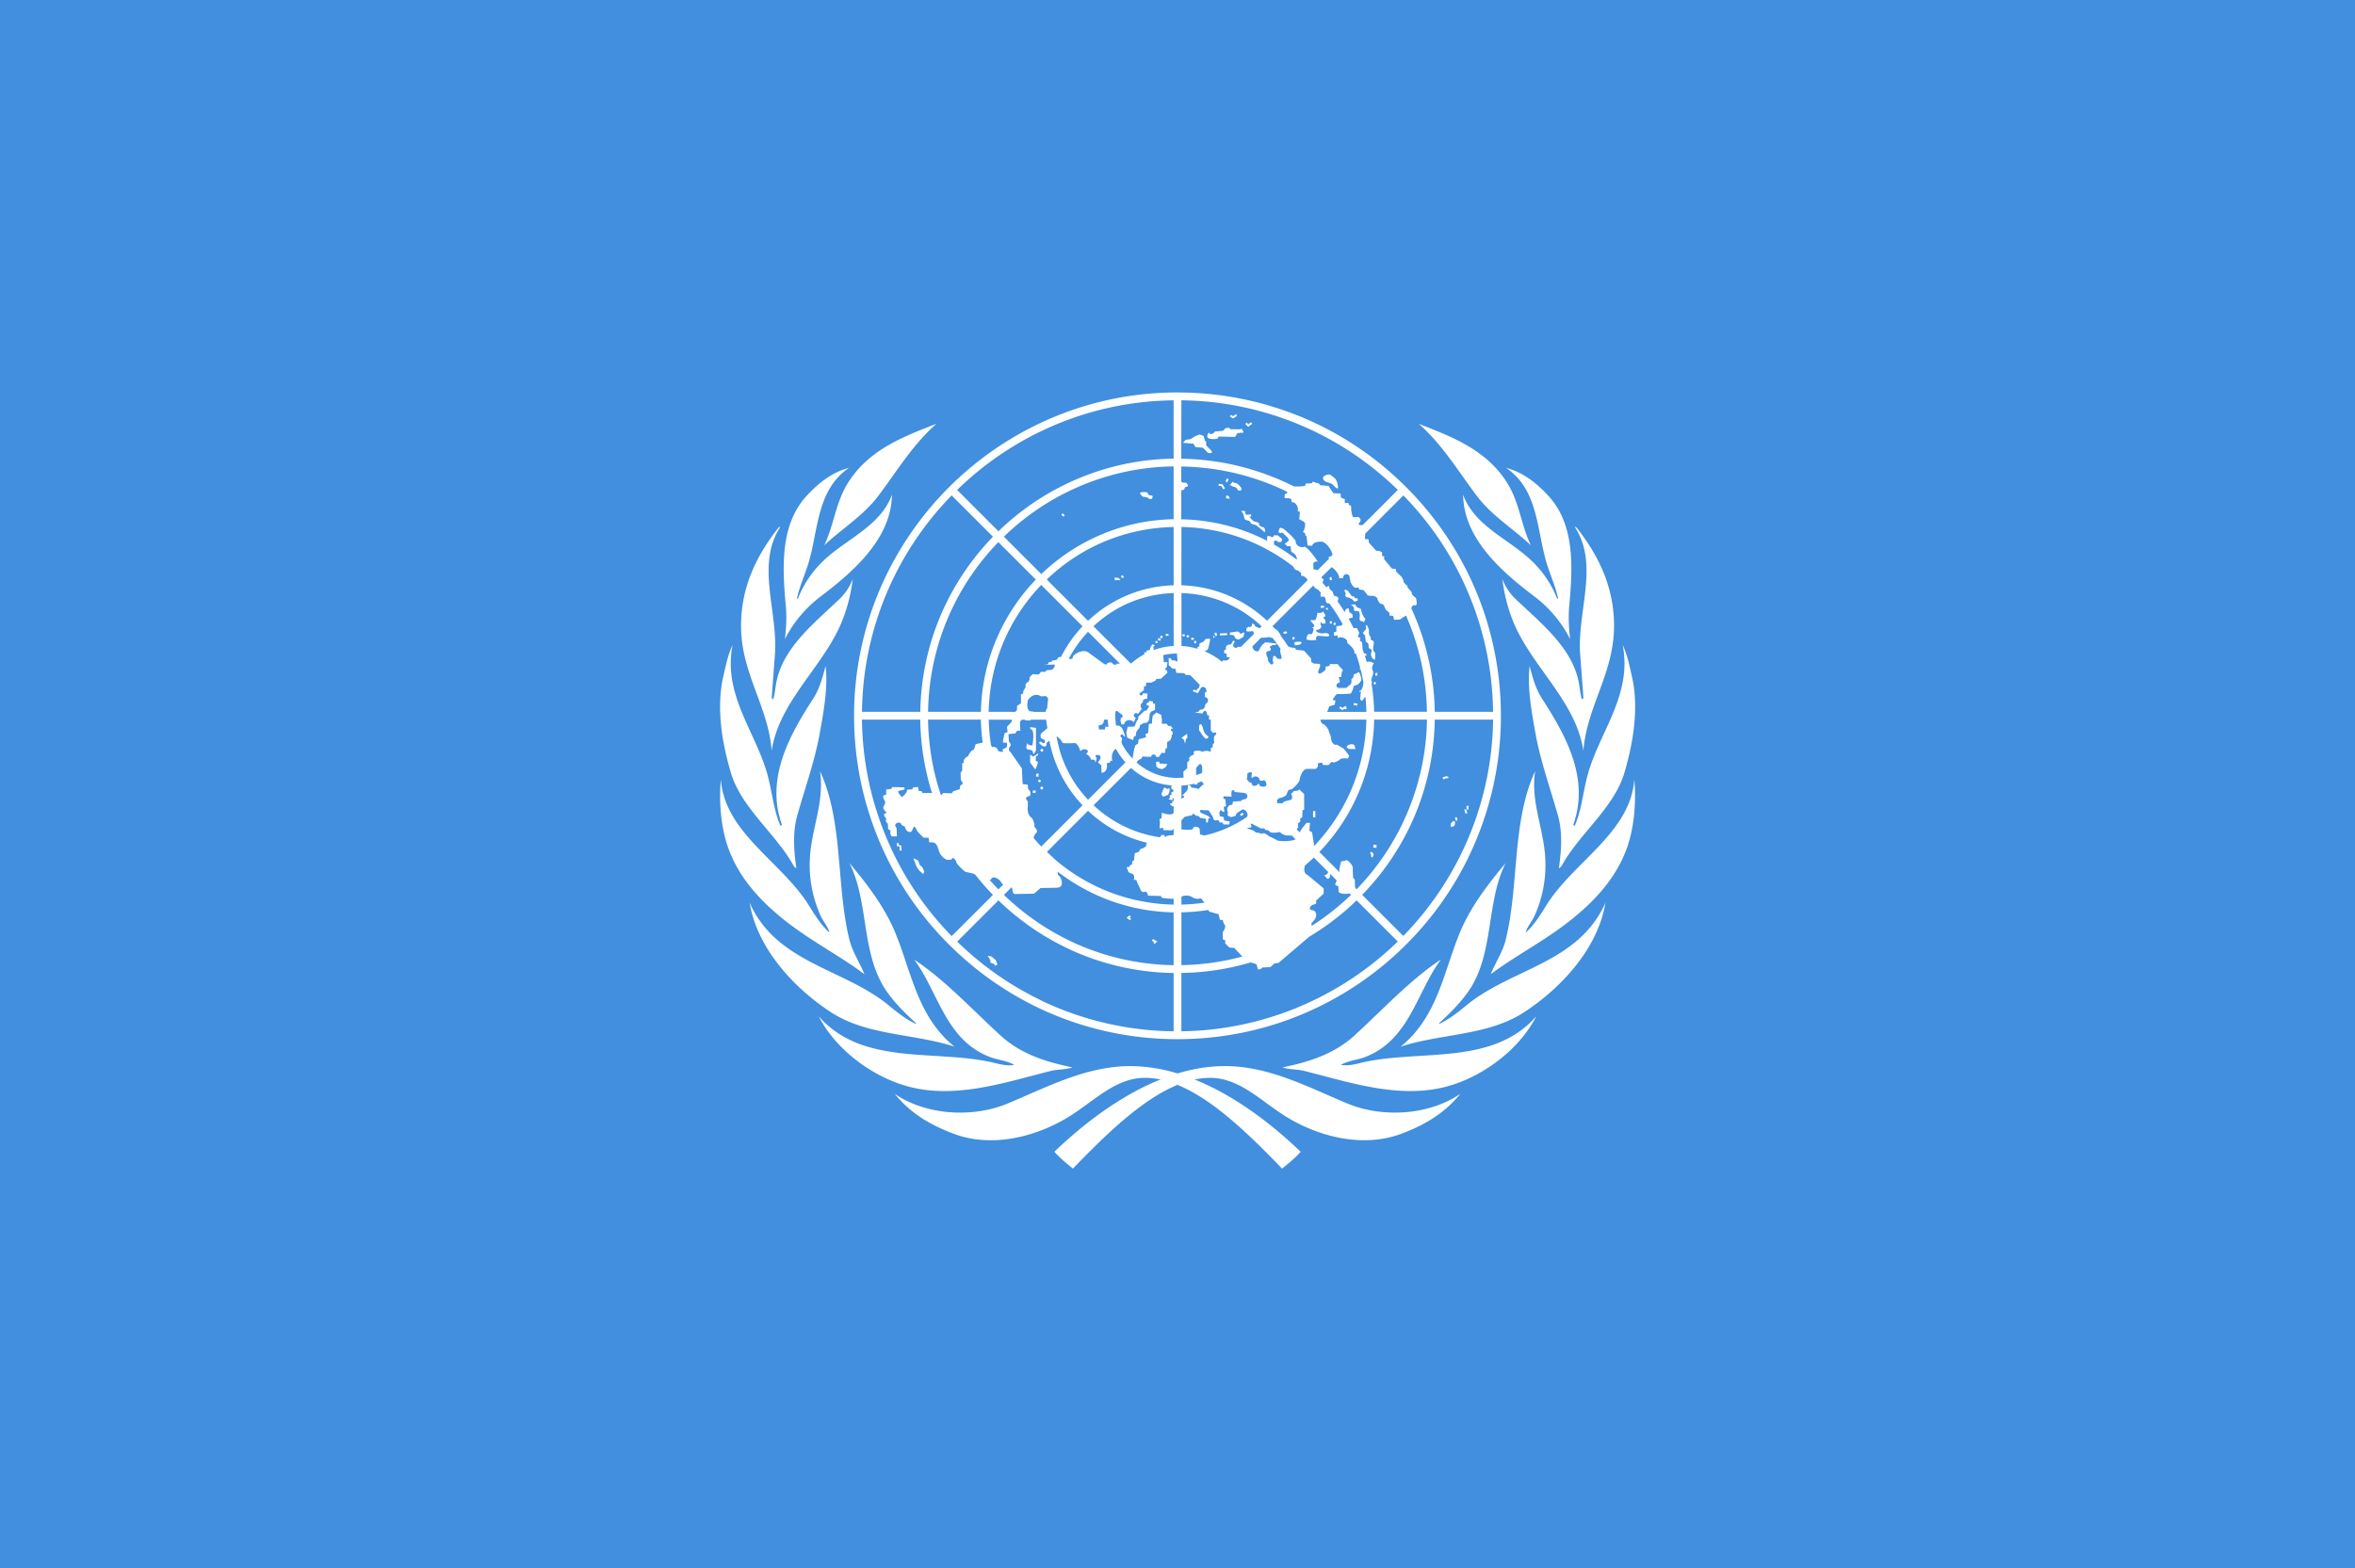 <svg xmlns="http://www.w3.org/2000/svg" width="512" height="341" viewBox="0 0 135.467 90.223"><rect x="0" y="0" width="135.467" height="90.223" fill="#333333" stroke="none"/><path d="M-188.988-253.735h124.732v80.886h-124.732z" fill="#418FDE" fill-rule="evenodd"/><path d="M-126.622-233.512c-2.753 0-5.356.64-7.664 1.767-3.335 1.63-6.05 4.288-7.704 7.544a17.032 16.567 0 0 0-1.762 7.35c0 1.614.237 3.19.69 4.697l.404-.1a16.774 16.317 0 0 1-.676-4.396h3.088c.02 1.26.218 2.49.584 3.663l.4-.098a12.55 12.55 0 0 1-.57-3.564h2.796c.008.402.04.797.097 1.188-.194.025-.377.086-.377.086l-.087.273c-.19.035-.31.34-.31.34-.156.052-.277.24-.225.29.053.053-.086.07-.086.07v.375l-.086.12.017.41c.104 0 .087.186.087.186-.173.017-.14.24-.14.24l-.36.12-.07.1-.45-.016-.12.12v-.002c-.04-.11-.076-.22-.11-.334l-.403.098c.012.04.025.078.04.118h-.514l-.034-.085-.172-.035-.018-.188-.26.017-.05.104-.277.017c.016.172-.277.427-.31.36-.037-.07-.227-.257-.14-.29.087-.035.31-.07.31-.07v-.12l-.638-.016-.07.103-.258.017v.273l-.122.034c-.087.053.017.24.017.24.12.12-.017.307-.017.307-.104.102.085.29.085.29.14.034-.085.137-.085.137.034.17.137.22.137.22-.103.172.07.257.07.257l.018.29.12.07v.187l.07.12h.275l-.016-.427c-.243-.273.206-.34.224-.24.018.103.208.155.208.155.034.255.327.408.414.153.087-.257.156-.103.208.016.052.12.38.41.38.41h.26l.033.24c.293-.018.38.017.5.408.122.392.45.495.45.495l.24-.017c0-.205.244.035.244.137 0 .102.466.494.466.494l.466.103.086.068c.287.353.592.694.918 1.02l-2.185 2.125a16.085 16.085 0 0 1-4.072-6.757l-.405.1a16.48 16.48 0 0 0 4.328 7.085 17.165 17.165 0 0 0 4.726 3.26l.205-.354a16.716 16.716 0 0 1-4.49-3.052l2.184-2.125a13.625 13.625 0 0 0 3.83 2.55l.204-.353a13.237 13.237 0 0 1-3.74-2.48l.406-.395a.4.4 0 0 1 .045.144c.035.255.155.204.155.204l.986-.016.346-.29.88-.018c.45-.017.174-.615.087-.615-.052-.038-.062-.118-.055-.207.703.526 1.465.96 2.27 1.292l.203-.35a9.972 9.7 0 0 1-2.58-1.54l-.466-.424 2.176-2.117a6.91 6.91 0 0 0 3.138 1.648c-.043.036-.067.07-.057.095.033.085-.14.17-.14.17l-.155.05-.104.155-.206.068-.035.36-.104.066v.154l-.122.034v.085l-.172.018.104.255.138.07c.242.033.138.323.138.323l.138.018.07.187.137.273c.052.205.208.154.278.136.068-.016.137.206.137.206l.69.017s-.033.068.087.102c.066.018.337.036.573.04v.3a10.202 10.202 0 0 1-3.664-.75l-.205.35c1.21.502 2.518.777 3.868.802v2.72a13.466 13.466 0 0 1-5.248-1.14l-.204.352a13.884 13.884 0 0 0 5.453 1.19v3.005a17.05 17.05 0 0 1-6.975-1.57l-.205.354a17.46 17.46 0 0 0 7.387 1.62c2.726 0 5.354-.62 7.72-1.783a17.17 17.17 0 0 0 4.393-3.095 16.688 16.688 0 0 0 3.307-4.514l-.002-.003a16.214 16.214 0 0 0 1.71-7.268c0-2.18-.43-4.29-1.243-6.25a16.606 16.606 0 0 0-3.774-5.533 17.12 17.12 0 0 0-5.712-3.68 17.518 17.518 0 0 0-6.4-1.2zm-.206.406v3.005a13.85 13.85 0 0 0-5.833 1.375 13.675 13.302 0 0 0-3.445 2.368l-2.19-2.13a16.743 16.286 0 0 1 4.197-2.907 17.008 17.008 0 0 1 7.27-1.712zm.412 0c2.104.025 4.145.428 6.042 1.172v-.002a16.71 16.71 0 0 1 5.423 3.447l-1.85 1.802c-.065.015-.132.022-.18.002-.122-.05.05-.17.05-.17v-.137l-.103-.102s-.293.034-.31-.016a5.66 5.66 0 0 1-.07-.274l-.017-.29-.12-.052-.02-.102-.19.017v-.206l-.103-.034-.103-.05-.017-.207-.38-.016-.12-.17-.14-.206-.43-.032-.105-.102-.172-.035-.122-.05-.052.086-.328.017-.017.102c-.102.05-.38.047-.6.046a13.73 13.73 0 0 0-1.053-.466l-.15.373c.287.115.572.238.85.37-.02.06-.044.104-.083.104-.087 0-.052.223-.052.223s.225 0 .294.017c.07.016.07.187.07.187.258-.017.362.325.328.41-.035.085.103.085.103.085s0 .273-.035.34c-.034.07.225.12.295.223.068.102-.036.444-.088.46-.052.018.138.07.12.154-.017.085.053 0 .07.136l.052.426.242.017c.034-.222.48-.232.553-.205.293.102.518.546.518.648 0 .102-.19.12-.19.12l.007.11-.606.59c-.062-.04-.124-.057-.16-.036-.087.05-.053-.36-.053-.36s.156-.1.225-.05c.07.05-.587-.852-.726-.766-.138.085-.45-.085-.43-.24.016-.152-.624-.664-.624-.664s-.207-.136-.24-.034c-.036.102-.105.17 0 .222.102.05.084-.085.206.034.12.12.346.273.26.375-.087.102-.19.137-.19.137l.12.136h.19l.035.29s.206.102.258.222c.034.078.043.133.033.182a10.31 10.03 0 0 0-1.206-.777.208.208 0 0 0 0-.088c-.036-.12.137-.17.224-.034l.172-.015.034-.154-.24-.187h-.19s-.02.136-.14.086c-.12-.053-.05-.035-.155-.053-.095-.015-.076.173-.058.26a10.372 10.09 0 0 0-.817-.367 10.642 10.642 0 0 0-3.74-.748v-1.498c.112.002.16-.04.173-.085.017-.07.035-.087.14-.105.102-.016-.02-.22-.123-.204a.215.215 0 0 1-.19-.055v-.775a13.53 13.53 0 0 1 4.76.936l.152-.373c-1.543-.608-3.2-.94-4.913-.964zm2.895.715l-.165.1-.11-.068-.055.087.138.084.027.017.028-.016.19-.12zm.79.41l-.14.108-.087-.087-.073.074.12.12.034.032.035-.028.173-.138zm-16.664.084c-1.72.652-3.563 1.317-4.678 3.033-.653 1.003-.747 2.192-1.262 3.23.952-.872 2.06-1.514 2.866-2.55.97-1.248 1.812-2.635 3.074-3.713zm25.548 0c1.262 1.078 2.105 2.465 3.074 3.712.807 1.037 1.914 1.68 2.866 2.55-.514-1.037-.61-2.226-1.262-3.23-1.115-1.715-2.96-2.38-4.678-3.032zm-10.078.21c-.087-.008-.2.028-.21.07-.017.07-.12.086-.12.086l-.397.034c-.037.103-.243.17-.26.103-.04-.15-.26.187-.035.255.224.07.45 0 .45 0l.05-.102.864.017c.07-.068.103-.17.103-.17s.207-.07.293-.035c.087.035.018-.238-.068-.204-.086.033-.26.017-.26.017h-.31c-.007-.045-.05-.066-.102-.07zm-1.54.344l-.226.085-.24.154-.26.034-.14.155.554.05.104.17.398.036.26.256c.223.068.275-.034.137-.153l-.225-.222v-.187l-.07-.07-.07-.237zm-1.364 1.642v2.72a10.333 10.05 0 0 0-4.346 1.02c-.984.467-1.88 1.08-2.662 1.81l-1.98-1.928c1-.944 2.127-1.713 3.342-2.297a13.43 13.43 0 0 1 5.646-1.325zm-17.2.08c-.878.217-1.614.77-2.27 1.477-1.374 1.48-1.255 3.667-1.072 5.618.057.6.026 1.115-.044 1.732.416-.83 1.097-1.62 1.897-2.208 1.787-1.314 3.743-3.01 3.77-5.243-.59 1.606-2.39 2.27-3.587 3.37a5.45 5.45 0 0 0-1.4 2.004l-.045-.032c.15-.642.43-1.226.62-1.847.522-1.7.43-3.733 2.13-4.87zm34.818 0c1.7 1.137 1.61 3.17 2.13 4.87.19.622.47 1.206.62 1.848l-.045.033a5.45 5.45 0 0 0-1.4-2.004c-1.197-1.098-2.997-1.763-3.588-3.37.027 2.233 1.982 3.93 3.77 5.243.8.587 1.48 1.378 1.897 2.207-.07-.617-.1-1.13-.045-1.732.183-1.95.302-4.137-1.07-5.618-.658-.708-1.394-1.26-2.27-1.478zm-9.38.338c-.142-.002-.346.09-.326.192.018.086.087.17.225.205l.26.085s.322.37.31.187c-.035-.512-.277-.53-.363-.63-.022-.026-.062-.038-.108-.04zm-5.42.205l-.07.154.096.04.07-.153zm.323.168c-.013-.01-.106.127-.175.16.084.04.195.103.195.103.137 0 .225.103.225.153 0 .052.19.035.19.035l.016-.12-.138-.17-.12-.084s-.19-.018-.19-.07c0-.002 0-.004-.003-.005zm-.752.11l-.01.1.148.016.108.166.086-.055-.12-.187-.014-.02-.025-.003zm-3.994.427c-.094.003-.18.02-.174.05.017.085.154.187.154.187s.26.018.277.07c.018.05.19.067.208.016.02-.05.087-.153-.068-.153-.156 0-.12-.085-.173-.137-.027-.025-.13-.036-.224-.033zm13.775.17a16.175 16.175 0 0 1 3.54 5.263 15.81 15.81 0 0 1 1.21 5.888h-3.088a12.903 12.903 0 0 0-1.24-5.335c.03-.09.082-.187.194-.153.173.05.052-.375.052-.375s-.24-.17-.224-.256c.017-.087-.243-.257-.225-.326.016-.07-.225-.204-.21-.273.02-.067-.12-.255-.12-.255l-.258-.238-.036-.154-.206-.017-.415-.495.017-.135-.12-.017v-.187l-.122-.068-.19-.017-.38-.41-.035-.187h-.19l.028-.29zm-9.387 0v.153l.19.017-.05-.137zm-14.538 0l2.188 2.13a13.695 13.322 0 0 0-2.51 3.493 12.876 12.876 0 0 0-1.338 5.53h-3.09c.03-2.454.62-4.82 1.705-6.963a16.75 16.294 0 0 1 3.045-4.19zm15.382.796c-.02.002-.033.01-.033.022 0 .05.07.05.104.153.035.102.017.273.173.308.157.034.19.067.21.136.015.068.206.085.206.085l.138.07.415.34v-.137s-.02-.137-.105-.137c-.087 0-.24-.102-.207-.17.034-.068-.294-.136-.294-.136s-.293-.273-.19-.24c.103.035.05-.12.05-.12s-.205.036-.257.018c-.052-.017-.036-.17-.036-.17s-.115-.03-.173-.022zm-9.5.124l-.072.072.103.102.074-.072zm-14.957.703c-.044-.008-.07.026-.103.043-1.186 1.47-1.977 3.083-1.977 5.057 0 2.44 1.443 4.144 1.622 6.436.372-2.39 2.436-4.09 3.504-6.194.417-.82.676-1.746.79-2.65a2.877 2.877 0 0 1-.722 1.045c-1.39 1.28-3.025 2.543-3.34 4.356-.044.26-.067.526-.145.777-.062.025-.062-.042-.088-.06l.173-2.248c.168-2.19-1.02-4.63.285-6.562zm42.08 0c1.306 1.933.117 4.37.285 6.562l.172 2.25c-.025.016-.025.083-.087.058-.077-.25-.1-.518-.144-.777-.315-1.813-1.952-3.075-3.34-4.356a2.96 2.88 0 0 1-.723-1.044c.115.903.374 1.828.79 2.65 1.07 2.103 3.133 3.802 3.504 6.193.18-2.292 1.623-3.995 1.623-6.436 0-1.974-.79-3.586-1.977-5.057-.034-.017-.06-.05-.104-.043zm-21.248.002v3.005a6.87 6.683 0 0 0-2.723.63 6.938 6.748 0 0 0-1.812 1.2l-2.186-2.127a9.978 9.705 0 0 1 2.562-1.74 10.178 10.178 0 0 1 4.158-.968zm.413 0c1.25.026 2.462.273 3.588.722.31.124.61.262.906.416a.15.15 0 0 0 .053.028c.488.257.955.554 1.396.89v.003c.017.12.155.17.155.17l.078.01c.055.046.11.09.164.137v.145c.12-.03.307.11.34.224l-2.147 2.09a6.916 6.916 0 0 0-2.076-1.314 6.888 6.7 0 0 0-2.46-.514zm-9.695.784l1.982 1.927a10.426 10.14 0 0 0-1.95 2.775v-.002a10.344 10.062 0 0 0-.957 4.044h-2.798c.03-1.88.473-3.692 1.285-5.342a12.86 12.86 0 0 1 2.438-3.402zm17.65 1.288c.24.138.42.456.39.516-.034.067.207.05.207.05.036-.306.33-.204.346-.102.018.103.07.325.07.325l.085.152.122.12.19-.016.052.1.225.035s.19.204.206.256c.018.05.277.035.347.05.068.02.172.07.19.155.016.086.12.223.12.223s.207.05.225.12c.018.067.104.22.104.22l.17.137.018.153.19.018.052.204.31-.017.175-.12c.053-.027.1-.057.145-.088a12.494 12.494 0 0 1 1.108 4.962h-2.796a9.99 9.99 0 0 0-.134-1.426c.018-.068.027-.128 0-.154-.05-.05.053-.29.053-.29s.07-.136 0-.273c-.07-.136.018-.29.07-.36l-.14-.066-.137-.017-.105.017a11.714 11.714 0 0 0-.102-.324l.087.016v-.103l-.126-.034c-.024-.07-.05-.142-.077-.212l-.022-.35-.12-.085.034-.137-.138-.05.07-.223-.122-.238h-.175c-.083-.162-.17-.322-.262-.48a.55.55 0 0 1 .21-.06l-.016-.176-.156-.1-.052-.207s-.19.035-.172.137c.004.023-.01.04-.03.054a10.236 9.957 0 0 0-.382-.554l.014-.03c.07-.118.034-.186-.086-.22-.122-.035-.122-.035-.156-.17-.035-.138-.173-.172-.173-.172l-.052-.204-.13.078a8.924 8.924 0 0 0-.208-.228l.063-.192a.158.158 0 0 1-.123-.09zm-11.1.408l-.067.078.104.085.065-.078zm-.397.073l.018.19h.26c.104 0-.086-.12-.086-.12s-.207.015-.19-.07zm11.49.03l-.1.012.015.153.104-.01zm-15.373.408l2.186 2.127a6.93 6.74 0 0 0-1.138 1.58c-.077-.002-.15.013-.17.07-.053.135-.277.102-.277.102l-.034.067-.173.034-.034.102-.21.034.52-.017c.138-.017-.052.29-.14.273l-.24.017-.087.085h-.225l-.103.137-.328-.017s-.19.153-.173.205c.017.05-.035.204-.087.204-.052 0-.155.154-.12.205.034.05-.104.222-.104.222l-.035.17-.104.035v.46l-.207.135v.206l-.095.1h-1.405a9.468 9.468 0 0 1 .904-3.854 9.735 9.735 0 0 1 1.88-2.683zm14.4.034c.074.065.067.093.162.16a.203.203 0 0 0 .096.04c.057.06.113.12.167.183l-.04.05c0 .196.096.14.19.124l.083.102c.01.113.01.275.195.252h.005c.222.29.426.592.612.904l.005.017h.006c.03.048.06.1.088.15-.037.034-.058.07-.058.07l-.277.034v.273l-.138.05.017.172.19-.018s0 .205.052.12c.052-.086.484.016.45.22-.015.085.43.308.38.58a.237.237 0 0 1 .087.03c.084.235.158.47.222.712l-.032.06s.027.02.063.054c.054.21.1.423.14.636-.014.187-.057.365-.152.42-.206.12.018.05.018.05l-.034.376c.052.17.137.085.19 0a.425.425 0 0 1 .086-.1c.027.258.043.517.05.778h-2.09l.035-.046.087-.24.294-.084.034-.22-.155-.02s.173-.306.26-.306c.085 0 .656 0 .707-.035.052-.033.156-.306.156-.358 0-.052.138-.07.19-.085.052-.018.173-.154.207-.223.035-.07-.085-.495-.155-.427-.068.07-.224.103-.224.103l-.052.188-.087.067s.018.052 0 .17c-.017.12-.172.19-.172.19l-.07.084s-.416.022-.465 0c-.156-.07-.052-.273.05-.256.104.02-.016-.29-.016-.29l.138-.016s.017-.307.07-.307c.05 0-.018-.102-.088-.153-.07-.052-.156-.222-.224-.205-.07.016-.346 0-.346 0l-.052.102-.19.033s.016.133-.017.17c-.104.12-.5.376-.33-.05l.053-.103v-.153l-.31-.017s-.156-.052-.156-.12c0-.07-.017-.153-.017-.153l-.364-.393-.43-.05-.034-.086-.26-.033a.625.608 0 0 0-.112-.044 6.782 6.597 0 0 0-.395-.55c-.005-.012-.01-.028-.012-.038-.015-.06-.206-.32-.31-.332l-.116-.127zm1.7.21c-.023 0-.035.018-.035.052 0 .068.086.102.052.187-.035.085.034.154.104.154.07 0 .12.035.19.07a.49.49 0 0 1 .173.153l.173-.052s.018-.17-.052-.118c-.07.05-.12-.12-.19-.102-.07.017-.103-.068-.173-.154-.068-.085-.05-.102-.137-.154-.043-.025-.078-.038-.102-.036zm-9.088.172v2.725c-.367.02-.72.092-1.05.208h-.005l-.018-.188.087-.05-.14-.052-.102.136-.035.153-.173.033v.086h-.12v.1a3.69 3.59 0 0 0-.707.485l-1.982-1.93a6.51 6.51 0 0 1 1.71-1.127 6.472 6.296 0 0 1 2.534-.58zm.413 0c.804.024 1.584.19 2.308.486.708.288 1.362.7 1.936 1.224l-.113.11c-.057-.056-.245-.09-.245-.15 0-.068-.172-.154-.155-.05.017.102-.12.152-.155.12-.035-.036-.14.1-.14.1 0 .05-.033.12.07.137.105.018.294-.067.312.035.006.034.01.064.02.092l-.686.665c-.09.004-.18-.008-.18-.008-.052.154-.295-.016-.226-.12.07-.1.07-.17.07-.17l-.087-.016-.104.187c-.24 0-.31.136-.257.22.05.087-.07-.015-.104.104-.036.12.016.12.12.17.103.052-.053.052.017.137.044.054.143.04.18.052l-.132.13c-.12.034-.256.006-.256.006a.098.098 0 0 1-.052.076 3.668 3.568 0 0 0-.91-.537c.053-.038.14-.037.184-.152.07-.188.104-.495.104-.495s-.277-.017-.295.068c-.015.086-.188.138-.188.138s-.138.05-.086.12c.052.068-.104.1-.104.1s.01.047.005.09a3.743 3.743 0 0 0-.852-.142zm9.193.578l-.207.017c.053.068.157.12.157.188s-.036.12.068.137c.104.016.173-.017.208.068a.56.56 0 0 1 .017.29c-.017.067.017.17.104.17.086 0 .104.017.104.068 0 .052.103-.188.103-.188a.706.706 0 0 1-.154-.22s-.087-.24-.087-.274c0-.035-.122-.07-.173-.085-.052-.018-.14-.172-.14-.172zm-1.647.068l-.172.017.01.1.172-.015zm.11.12v.085h.104v-.084zm-.14.17s-.102.138-.31.07c0 0-.034.323-.137.39h-.242s.053.087.104.138c.052.05.173.153.052.222-.12.068.017.05.017.05s-.017.36-.172.308c-.155-.05-.207.188-.207.256s.614.094.52 0c-.053-.052.067-.17.067-.17s.416.033.502.033c.087 0 .155-.017.103-.102-.052-.085-.207-.066-.207-.066s-.208.05-.398-.052c-.19-.102.036-.137.07-.137.034 0 .19-.12.12-.205-.068-.085 0-.238 0-.17 0 .068.19.102.226.05.034-.05 0-.204-.087-.255-.088-.052.155-.085.086-.17a.69.69 0 0 1-.105-.188zm.347.513v.118h.104v-.12zm.233.058l-.052.104.092.045.052-.102zm1.678.14c-.04.01.035.198-.01.227-.052.035-.087.102-.14.154-.05.05.105.118.105.17 0 .05.035.306.035.306s.12.052.137.12c.018.068 0 .205.052.222.052.017.156.085.122.153-.036.07-.036.206-.036.206l.07.154.138.084s.052-.41-.036-.425c-.086-.018-.05-.258-.05-.258s.086-.324-.053-.324c-.138 0-.034-.17-.12-.22-.087-.053-.036-.29-.07-.36-.034-.068-.034-.153-.12-.204-.012-.007-.02-.008-.025-.007zm-4.195.327l-.173.018.01.102.174-.017zm-2.62.006a.493.493 0 0 0-.107.015l-.276.034-.018.118.19.017s.086.07.086.12c0 .05.122.102.19.102.07 0 .26-.137.26-.137s.087-.238.017-.22c-.07.016-.207.118-.224.016-.008-.05-.064-.065-.118-.065zm-7.907.012l1.692 1.646-.163-.006c-.07.153-.242-.018-.242-.018-.034-.102-.277 0-.277 0 0 .188-.328-.085-.328-.085l-.605-.427c-.345-.307-.864.086-.88.17.008.13-.11.133-.218.11a6.502 6.324 0 0 1 1.02-1.39zm6.8.043l-.103.022.034.154.102-.02zm.566.028l-.38.017.005.102.38-.018zm-3.246.034v.102h.14v-.103zm.89.017l-.014.1.12.018.015-.102zm.223.05l-.016.103.122.017.014-.1zm-1.4.036l-.015.1.122.017.014-.1zm2.844.003l-.052.017.034.096.05-.016zm4.185.042l-.053.12.096.04.052-.12zm-1.284.023a1.767 1.72 0 0 0 .19.04 6.195 6.026 0 0 1 .238.3l-.22-.033-.14-.017-.26-.017c-.258.17-.31.376-.31.376-.118.22-.377-.014-.37-.17l.46-.45a.765.765 0 0 0 .083.006c.104 0 .33-.034.33-.034zm-4.112.034v.102h.138v-.102zm-1.75.02l-.025.1.137.034.026-.1zm-.05.14l-.1.017.017.1.103-.015zm2.054 0l-.103.005.005.12.104-.005zm5.442.044a1.1 1.1 0 0 0-.184.017c-.087.018-.07.085 0 .17l.208-.033s.154-.07.12-.12c-.018-.026-.078-.034-.144-.034zm-1.154.104c.065.088.13.177.19.268a.252.252 0 0 0-.016.157c.052.256.14.36-.034.36-.173 0-.208-.138-.208-.138s-.137-.05-.137.017c0 .068-.05.205 0 .273.052.068-.07.17-.12.12-.053-.052-.19-.205-.156-.256.035-.05-.242-.375.035-.426.275-.05-.02-.205.085-.238l.138-.07h.14zm-28.84.065c-.276.567-.388 1.206-.534 1.823-.308 1.597 0 3.29.446 4.758.558 1.835 2.406 3.15 3.342 4.83l.128.1c-.136-.913-.206-1.896.06-2.767.404-1.395.91-2.75 1.178-4.196.207-1.122.445-2.382.31-3.47-.156.586-.315 1.166-.646 1.664-1.257 1.894-2.548 4.115-1.668 6.52-.02.025-.05.058-.082.04-.354-.794-.433-1.698-.662-2.55-.61-2.257-2.394-4.142-1.87-6.753zm47.147 0c.523 2.61-1.26 4.496-1.872 6.754-.228.85-.306 1.754-.66 2.55-.033.016-.062-.017-.083-.043.882-2.404-.41-4.625-1.667-6.52-.33-.497-.49-1.077-.645-1.663-.136 1.088.102 2.348.31 3.47.265 1.446.774 2.8 1.178 4.195.265.87.195 1.853.06 2.766l.127-.1c.936-1.68 2.784-2.995 3.342-4.83.446-1.467.754-3.16.446-4.758-.147-.617-.258-1.256-.535-1.823zm-23.608.44l.033.41-.19-.063h-.12l-.053-.102-.104-.018v.375l.105.085.086.085.174.018.035.205.43.017.053.085.26.017.5.494-.035.153-.086.05c.034.12-.225.052-.225.052v.1l.12.02.123.067.172-.29c.19-.12.277.05.293.154.018.103-.086.086-.086.086v.238l.103.035c.173.203-.07.323-.07.323l-.052.17c-.05.154-.24.12-.24.12l-.068.103-.208.05.41.052c.04-.137.143-.17.194-.102.052.067.052.187.052.187l.104.017-.017.187.104.034v.547l.12.137c.208-.085.208.05.105.12-.104.068-.035.374-.035.374l-.086.086v.137l-.104.068v.188c-.173-.085-.38-.05-.433 0-.154-.103-.483-.068-.483.018.104.136-.12.17-.12.17l-.122.136c.087.17-.085.188-.085.188v.325l-.208.187.01.3a3.32 3.32 0 0 1-2.496-.782.087.087 0 0 0 .032-.03c.086-.136.224-.154.224-.154l.052-.12.467.018c.033-.188.258-.12.258-.034s.172.017.172.017l.12-.187h.19l.02-.205.085-.05v-.308c.276-.085.242-.342.242-.342l.07-.085-.036-.12c-.137-.05-.068-.17.02-.136.085.035-.122-.153-.122-.153-.103.085-.19-.103-.19-.103h-.26v-.24l-.034-.22-.26-.12-.19.17-.034.24v.152l-.173.034-.034.46-.138.05.017.172-.19.05-.19.052-.034.222-.14.086-.068.204-.084.483a3.282 3.193 0 0 1-.592-.83 1.19 1.19 0 0 0 .037-.233c-.154-.07-.068-.308.104-.102.173.204-.103-.41-.103-.41l-.138-.12-.178-.015a3.402 3.31 0 0 1-.04-.502c0-.07.002-.14.007-.21.05-.048.11-.023.11-.023l.102.086.156.12.018.102-.104.05-.018.138.052.187h.138c.052-.273.415-.273.52-.102l.103-.24c-.242-.118-.004-.306.065-.22.068.085.228-.223.228-.223s.122.154 0-.05c-.12-.205.086-.308.086-.308-.034-.205.225-.17.225-.17l.02-.273-.244-.018c-.05.24-.258.035-.154-.017.104-.05.206-.154.206-.154v-.17l.104-.035.017-.17h.26l.223-.102.052-.085.243-.017.345-.307-.035-.138c-.206 0 0-.153 0-.153l.035-.256h-.19l-.034-.362c.234-.055.477-.083.725-.086zm10.523.99l-.018.137.103.013.018-.136zm-.064.46l-.052.103.092.045.052-.102zm-17.932.678c.163-.01.284.077.284.077l.242-.016c.06.038.1.084.125.13-.02.16-.036.32-.046.48-.025.044-.045.07-.045.07-.02.032-.03.08-.037.136h-.657l.003-.015-.19-.017c-.207-.12-.103-.563-.103-.563.144-.21.297-.275.425-.282zm6.003.316l-.034.085h-.086l-.017.136h.104l.018.103-.07.068-.034.087-.138.034-.312.29-.016.137-.087.12-.103.256-.362.016-.07.307.052.255.31.12.036-.17.103-.052.018-.17.068-.12.105-.12.034-.136.174-.102.207-.034.088-.102.035-.205.012-.152.074-.103.206-.085v-.324h-.103l-.018-.12zm10.842.103l-.017.1.19.034.02-.1zm-.432.147l-.05.03-.13.07-.112-.07-.054.087.137.085.026.016.026-.014.103-.058.013.03.096-.036-.034-.086zm-1.33.71h2.423a9.928 9.657 0 0 1-.854 3.733 10.032 9.758 0 0 1-1.915 2.782c-.034-.343-.114-.72-.114-.72l-.138-.068.034-.41h-.19l-.31.393-.035.108-.177-.173.09-.09-.017-.204.12-.1v-.17l.105-.035.017-.376.086-.018v-.82l-.258-.237c-.017.085-.294.085-.294.085s-.068.12-.12.12c-.052 0 .07.153.034.255-.034.102-.173.102-.173.102l-.26.07-.07.083h-.275l-.023-.148.082-.1.217-.06.174-.084.086-.17c.018-.17.225-.153.225-.153s.397-.325.414-.478c.017-.153.155-.58.397-.58h.45c.172-.07.12-.29.12-.29l.224-.035.037.12s.31.034.345-.016c.035-.052.104-.17.19-.12.086.05.363-.12.363-.12.017-.12.45-.068.45-.068l.05-.153s-.292-.393-.344-.393c-.05 0-.328-.238-.362-.153-.277-.07-.26-.445-.26-.445l-.103-.24c0-.135-.26-.426-.312-.39-.108-.08-.135-.163-.13-.236zm2.836 0h2.798a12.475 12.475 0 0 1-1.24 5.234 13.247 12.886 0 0 1-2.487 3.505l-.075-.076-.024-.43-.086-.085-.017-.428c.07-.223-.328-.546-.363-.477-.034.067-.26.016-.26.085 0 .067-.137.41-.068.528.004.006.005.013.008.02l-1.086-1.06a10.112 10.112 0 0 0 2.004-2.89 10.374 10.09 0 0 0 .9-3.93zm3.21 0h3.09a15.795 15.795 0 0 1-1.665 6.87 16.792 16.334 0 0 1-3.09 4.276l-2.178-2.12a13.254 13.254 0 0 0 2.562-3.595h-.002a12.887 12.887 0 0 0 1.283-5.43zm-23.623 0h1.212l.01.097-.258.273.034.273-.155.05-.034.12-.068.36.172.016c.086-.035.07.22 0 .255-.07.033-.26.102-.156.17.104.07-.276.05-.276-.05 0-.103-.207-.19-.26-.154-.03.02-.07-.034-.1-.083a9.496 9.496 0 0 1-.12-1.326zm1.785 0h.087c.043.01.077.03.077.03l.242.016.023-.045h.822l.07.438-.226.187c-.19.103-.19.342.017.393.138.017.086.34-.12.12-.312 0 .172.272.033.204.312.154.242-.137.242-.137l.156-.122a6.956 6.766 0 0 0 .275.982 6.656 6.656 0 0 0 1.48 2.348l-2.183 2.125a9.905 9.635 0 0 1-.41-.442c.027-.106.095-.216.095-.216.225-.137-.052-.358-.052-.358.035-.205-.12-.444-.12-.444-.31-.205-.226-.598-.226-.598v-.273c-.26-.238.104-.273.104-.273.122-.204-.085-.358-.085-.358l-.018-.22-.276-.035-.034-.8-.62-.87c-.123-.035-.037-.24-.037-.24.155-.085-.035-.29-.035-.29l-.018-.375.363-.034.087-.135h.173l-.018-.444c.033-.08.08-.117.13-.13zm4.322 0h.197c.007.12.02.24.04.356l-.108.03-.035-.067-.052.186h-.31l-.018-.204.19-.052.07-.102zm5.12.234c-.028-.004-.06.017-.086.085v.22s.242.375.33.427c.085.05.224-.062.137-.12-.26-.17-.24-.392-.31-.545-.015-.034-.04-.063-.07-.068zm-9.035.152l.016.12h.087c.137.24.016.82.016.82s-.208.016-.243-.086c-.034-.102-.12.22-.05.273.068.05.31 0 .327.188.017.188.155-.12.155-.12v-1.16zm8.31.343l-.312.22c.156.018.173.172.19.24.038.148.035-.24.103-.222.07.016.02-.24.02-.24zm-6.912.138c.146.05.312.28.312.32 0 .052.69.017.69.017.19.12.26.427.26.427.19-.24.587-.017.293.12.276.17.276.323.276.323.224-.068.225.103.225.154 0 .05.068-.257.068-.257-.258-.188.346-.256.173.085l-.104.153.174.138.016.392c.38-.033.277-.494.277-.494l.17-.035c0-.152.123-.066.123-.066-.084-.404.08-.574.19-.64.137.248.306.483.504.698l-1.98 1.927a6.288 6.288 0 0 1-1.373-2.163 6.546 6.368 0 0 1-.296-1.1zm15.65.397c-.14-.01-.324.094-.272.163.104.136.277.068.345.085.07.017.14.05.07-.153-.02-.065-.077-.09-.14-.095zm-16.428.24a.074.072 0 0 0-.074.073c0 .04.034.072.074.07a.074.072 0 0 0 .073-.07.074.072 0 0 0-.073-.073zm-.19.23l-.26.17-.172-.102v.41l.277.357.103-.24.035-.152-.12-.05.015-.257.105-.016zm6.393.426l-.155.018.017.24.103.084.19.05s.26-.068.277-.272l-.397-.017zm2.178.13c.146 0 .116.342.107.456-.103.043-.207.08-.315.114v-.375l.173-.188a.125.125 0 0 1 .036-.006zm-3.66.197c.604.526 1.354.84 2.157.904v.007s-.064.154.013.18c.01.003.012.006.02.008.05.02.036.034.07.068l-.038.09-.008-.007c-.06-.06-.095.073-.057.11.04.038-.09.013-.09.064 0 .05-.04.076 0 .102.038.025-.014.04-.066.077-.05.037.222.05.222.05s-.052-.103.012-.103h.03v.17c-.025-.005-.047-.008-.073-.016v.12l-.137.018.12.135.09.01v.28l-.003.018c0 .222-.57.068-.62.018l-.02.307-.103.016.018.207-.018.29.19-.035v.12l.467.017.09-.094v.315l-.004.017-.312.035-.137.07-.05-.105h-.14l-.084.117a6.565 6.386 0 0 1-1.197-.282 6.502 6.502 0 0 1-2.32-1.366zm-16.47.166c.233 1.487-.373 2.8-.513 4.212a6.19 6.19 0 0 0 .557 3.266c.137.29.387.552.456.847-.448-.393-.765-.894-1.073-1.38-1.444-2.274-4.473-3.753-4.68-6.52-.103 1.23.006 2.536.428 3.63.587 1.517 1.713 2.684 3.012 3.68 1.343 1.028 2.945 1.832 4.168 2.737-.24-.592-.632-1.14-.79-1.764-.72-2.826-.32-6.093-1.564-8.707zm37.88 0c-1.246 2.614-.844 5.88-1.564 8.707-.16.625-.55 1.172-.79 1.764 1.222-.905 2.824-1.71 4.167-2.738 1.3-.995 2.425-2.162 3.01-3.68.423-1.093.533-2.4.43-3.63-.207 2.768-3.236 4.247-4.68 6.52-.308.487-.625.988-1.073 1.38.07-.294.32-.556.456-.845a6.2 6.2 0 0 0 .557-3.265c-.14-1.413-.746-2.725-.514-4.212zm-15.06.06c.045 0 .077.02.057.08-.052.153 0 .22 0 .22.225-.204.415.017.398.07-.018.05.12.1.206.05.09-.05.192.153.157.255-.034.103-.345.086-.362-.016-.018-.103-.07-.07-.104-.017-.03.043-.145.074-.232.05l-.074-.07c.007-.02.024-.038-.004-.066-.025-.025-.055-.026-.09-.026l-.157-.153c.002-.104.033-.238.022-.28-.01-.043.107-.1.184-.098zm-11.242.062l-.12.017-.02.136.14.018zm21.596.148a.473.473 0 0 0-.205.074l.056.085c.067-.043.152-.064.172-.055-.002 0-.004-.004-.005-.006l.103-.015a.095.093 0 0 0-.057-.072.142.14 0 0 0-.066-.01zm-21.548.172a.072.072 0 0 0 0 .145.072.072 0 0 0 0-.145zm8.616.082a.298.298 0 0 0 .026.092l.087.033-.156.12-.14.153-.172-.05-.207-.017-.068-.12-.12-.018-.02.24-.085.1-.207.206c.217 0 .072.114-.034.164v-.683c.223-.013.443-.044.657-.094l.033.032h.156l.01-.083c.08-.023.16-.05.24-.078zm-8.496.276a.074.072 0 0 0-.074.073c0 .04.033.073.074.073a.074.072 0 0 0 .073-.074.074.072 0 0 0-.074-.073zm6.532.054c-.087-.004-.16.26-.195.326 0 0 .04.14.116.13.077-.014.13-.053.193-.066.065-.012.092-.115.117-.217.026-.103-.026-.154-.026-.154s-.065.103-.168 0a.066.066 0 0 0-.038-.02zm-6.856.138l-.147.016v.122l.147-.018zm10.4 0h.122l.018.085.528.05.025.002c.207.12.103.273.034.306-.07.034-.19.034-.19.034l-.036.07-.45.033-.034.17c-.224-.034-.31.205-.26.324.053.118 0 .22 0 .22l.19.086.243-.067c.035-.172.19-.207.328-.31.14-.1.365.188.295.325a1.203 1.203 0 0 0-.02.042 6.432 6.257 0 0 1-.83.472 6.417 6.242 0 0 1-1.447.488l-.02-.013-.19-.052-.015-.255c-.035-.17-.363-.17-.347-.05.018.118-.616.05-.62.05v-.47l.172-.18.397-.084c.035-.17.207.035.207.035.173-.02.208.1.208.1l.225.035c.19.052.075.07.086.137.018.102.105.067.105.067l.034-.222.103.017-.104-.12-.19-.085-.21-.085c-.137-.188.036-.154.175-.137h.224s.26.34.26.427c0 .085.12.102.12.102l.155-.017.052.12h.155l.052.1h.31l.02-.15-.295-.053-.02-.17-.206-.052c-.07-.29.052-.374.138-.238l.103.016-.034-.255.122-.035-.035-.358-.103-.034v-.118l.432.017c-.035-.223.017-.325.017-.325zm12.506.78l-.093.044a.19.19 0 0 1 .017.07c.002.03.005.064.035.085.018.014.042.018.07.013l-.02-.1c.01.002.02.01.02.016 0-.003 0-.015-.002-.024a.268.268 0 0 0-.027-.106zm-.1.188l-.1.025c.025.104.064.206.066.21l.097-.036s-.038-.1-.062-.2zm-8.11.1v.323h.12v-.324zm-3.734.083l-.14.085.057.088.14-.086zm11.263.234c-.008.08.01.18.093.197l.02-.1h.002c-.008-.008-.016-.048-.012-.087zm-.058.19c-.032.003-.074.036-.11.058-.105.064-.066.32 0 .256.063-.064.14 0 .155-.192.006-.096-.015-.124-.046-.12zm-10.743.133l.41.203c.052.068.276.05.276.05l.07.087s.138-.018.224.085c.087.102.536.017.536.017l.12.102.19.07.32.01.2.193c-.313.138-.946.09-.986.05-.052-.05-.414-.204-.414-.204s-.276-.22-.328-.154c-.052.07-.294-.084-.294-.033 0 .05-.224-.12-.224-.12l-.345-.12.26-.05-.042-.168c.01-.006.02-.012.03-.02zm-18.77 1.004v.17h.14v.222h.103l-.017-.256-.14-.05v-.087zm25.242.086l-.015.154.17.01.012-.14zm-.14.36l-.034.098c.01.004.02.01.032.017l.022.09a.54.54 0 0 1-.023.028l.076.07c.055-.06.076-.118.062-.175-.023-.087-.124-.122-.135-.126zm-3.022.304l.76.74c-.035.126-.154.198-.222.148-.07-.052.087.085.12.154.036.066.14.066.174 0 .023-.048.023-.13.032-.202l.35.342c-.045.088-.09.177-.07.234l.155.067.017.292c.116.115.377.11.586.076l.07.07a13.232 12.872 0 0 1-2.092 1.605v-.164c.312-.223.33-.616.036-.65-.224-.025-.12-.256.086-.29l.12-.05v-.155l.398-.357v-.273l-.863-.7c-.177-.063-.188-.272-.126-.477.158-.132.315-.268.468-.41zm-21.216.035l.122.307.07.153.137.187.19.17.07-.12-.12-.255-.122-.086-.087-.24zm-3.378.25c1.05 2.04.596 4.67 1.958 6.595.425.6 1.02 1.177 1.57 1.662l-.025.024c-.498-.225-.947-.563-1.4-.93-2.383-1.926-5.966-2.172-7.392-5.312.387 2.305 2.27 4.347 4.3 5.64 1.932 1.232 4.408 1.095 6.553 1.784-1.982-1.556-2.283-3.892-3.167-5.938-.548-1.272-1.443-2.417-2.396-3.527zm34.752 0c-.954 1.11-1.848 2.254-2.398 3.526-.883 2.046-1.184 4.382-3.166 5.938 2.146-.69 4.62-.552 6.553-1.783 2.03-1.294 3.912-3.336 4.3-5.64-1.426 3.14-5.01 3.385-7.39 5.312-.455.366-.904.704-1.402.93l-.026-.026c.55-.486 1.145-1.062 1.57-1.663 1.363-1.925.91-4.555 1.96-6.596zm-27.105.737c.154.002.357.17.38.24a.34.34 0 0 0 .117.127l-.256.25c-.16-.163-.315-.328-.467-.496h.072c.027-.09.086-.123.156-.12zm10.144.94a.8.8 0 0 1 .09 0 .583.583 0 0 1 .288.085c.19.136.45.05.45.05l.19.227c-.402.056-.81.09-1.226.1v-.405a.415.415 0 0 1 .208-.057zm9.073.245l2.18 2.12a16.792 16.792 0 0 1-4.144 2.878 16.988 16.988 0 0 1-7.317 1.746v-3.006a13.604 13.233 0 0 0 3.67-.543l.303.09.085.273.138-.017.104-.085.415-.016.208-.188.224-.033 1.63-1.348a13.61 13.61 0 0 0 2.503-1.87zm-7.85.495l.037.08.294.084.207.05.07.29.154.017.05.19c.19.136-.05.426-.05.426v.375l.137.07-.017.137.225.22.26.018.428.446a13.11 12.753 0 0 1-3.227.443v-2.72c.483-.01.96-.05 1.43-.123zm-4.177.278l-.104.085-.05.042.053.04.12.084.06-.083-.067-.048.053-.043zm1.23 1.22l-.045.093.108.054-.036.035.074.072.087-.086.05-.05-.063-.032zm-8.75.866l.14.205.017.153.173.05.07.102.12-.067-.086-.223-.225-.187zm-3.89.19c1.297 1.697 1.666 4.162 4.035 5.03.42.154.9.18 1.263.403-.457.068-.856-.07-1.28-.157-3.053-.632-6.78.182-9.068-2.35.868 1.655 2.655 2.96 4.372 3.51 2.66.856 5.433-.097 7.933-.7.36-.087.798-.06 1.132-.178-1.392-.275-2.734-.686-3.812-1.644-1.547-1.377-2.918-2.843-4.574-3.913zm27.898 0c-1.655 1.07-3.026 2.537-4.574 3.914-1.077.958-2.42 1.37-3.812 1.644.335.12.772.09 1.133.178 2.5.603 5.272 1.556 7.933.7 1.717-.55 3.504-1.855 4.372-3.51-2.287 2.532-6.015 1.718-9.068 2.35-.424.088-.823.225-1.28.157.363-.224.844-.25 1.263-.403 2.37-.868 2.738-3.333 4.033-5.03zm-16.462 5.493c-2.343 0-4.436 1.1-6.492 1.93-1.86.75-4.326.603-5.973-.502.816.995 1.907 1.607 3.033 2.023 2.092.812 4.535.19 6.315-.918 1.283-.798 2.383-1.928 3.91-1.928.27 0 .54.03.814.086.3-.117.6-.222.908-.312a8.924 8.924 0 0 0-2.514-.38zm2.514.38c.307.09.61.194.91.31.27-.055.542-.085.812-.085 1.527 0 2.627 1.13 3.91 1.928 1.78 1.107 4.223 1.73 6.315.918 1.126-.416 2.216-1.028 3.03-2.023-1.645 1.105-4.113 1.253-5.972.502-2.055-.83-4.148-1.93-6.49-1.93-.853 0-1.695.14-2.515.38zm.91.31a5.33 5.33 0 0 0-.91.277c1.918.762 3.842 2.61 5.538 4.315.342-.27.705-.56.985-.872-1.52-1.413-3.47-2.884-5.614-3.72zm-.91.277a5.33 5.33 0 0 0-.908-.276c-2.145.836-4.094 2.307-5.614 3.72.28.312.642.603.983.87 1.698-1.705 3.622-3.552 5.54-4.314z" fill="#fff"/><path d="M-127.528-198.102c.063-.07.773-.323.908-.312.157-.004.91.274.91.312-.016.064-.813.29-.91.276-.052.003-.904-.242-.908-.276z" fill="#fff"/><g><path d="M0 0h135.467v90.31H0z" fill="#418FDE" fill-rule="evenodd"/><path d="M67.733 22.58c-2.99 0-5.817.713-8.323 1.972a18.73 18.73 0 0 0-8.367 8.424 18.498 18.498 0 0 0-1.914 8.207c0 1.802.257 3.562.748 5.244l.44-.11a18.218 18.218 0 0 1-.735-4.91h3.354c.02 1.406.237 2.78.634 4.09l.437-.11c-.39-1.275-.6-2.61-.622-3.98h3.038c.01.448.045.89.105 1.326-.21.027-.41.096-.41.096l-.095.304c-.205.038-.337.38-.337.38-.168.058-.3.268-.244.324.056.058-.094.077-.094.077v.42l-.093.132.018.457c.113 0 .094.21.094.21-.187.018-.15.267-.15.267l-.394.134-.075.114-.488-.02-.13.134h-.002c-.042-.124-.08-.25-.12-.374l-.435.11c.013.044.028.087.042.13h-.556l-.038-.094-.188-.04-.02-.21-.28.02-.056.115-.3.018c.017.19-.3.476-.338.4-.04-.076-.245-.286-.15-.323.093-.04.337-.077.337-.077v-.133l-.694-.02-.076.116-.28.02v.303l-.132.04c-.095.056.018.265.018.265.13.133-.018.343-.018.343-.113.115.093.325.093.325.15.038-.093.153-.093.153.037.19.15.247.15.247-.113.19.075.286.075.286l.02.325.13.075v.21l.074.133h.3l-.017-.476c-.263-.305.224-.38.244-.266.02.115.226.172.226.172.038.286.356.456.45.172.094-.287.17-.115.225.018.058.133.413.457.413.457h.283l.037.267c.32-.02.413.02.544.456a.83.83 0 0 0 .488.553l.263-.02c0-.23.263.04.263.153 0 .113.508.55.508.55l.505.115.094.076c.312.394.642.774.997 1.14l-2.373 2.37a18.06 18.06 0 0 1-4.422-7.543l-.44.11a18.497 18.497 0 0 0 4.702 7.912 18.637 18.637 0 0 0 5.13 3.64l.224-.397a18.14 18.14 0 0 1-4.876-3.406l2.372-2.372a14.775 14.775 0 0 0 4.16 2.846l.22-.392a14.35 14.35 0 0 1-4.063-2.77l.442-.44a.454.454 0 0 1 .048.16c.038.286.168.23.168.23l1.07-.02.377-.323.957-.02c.488-.02.187-.686.094-.686-.056-.044-.067-.133-.06-.232.764.587 1.59 1.07 2.465 1.442l.22-.39a10.83 10.83 0 0 1-2.8-1.72l-.508-.474 2.364-2.364a7.466 7.466 0 0 0 3.408 1.842c-.048.04-.074.08-.062.106.037.095-.15.19-.15.19l-.17.057-.113.172-.225.074-.04.4-.11.077v.172l-.133.04v.093l-.187.02.113.285.15.077c.263.037.15.36.15.36l.15.02.076.21.15.304c.055.23.225.173.3.153.075-.018.15.23.15.23l.75.02s-.037.074.094.113c.072.02.367.042.623.046v.335a10.82 10.82 0 0 1-3.978-.837l-.222.392c1.316.558 2.735.865 4.2.894v3.037a14.29 14.29 0 0 1-5.7-1.273l-.22.393a14.732 14.732 0 0 0 5.92 1.33v3.354a18.098 18.098 0 0 1-7.575-1.75l-.222.393a18.53 18.53 0 0 0 8.023 1.81c2.96 0 5.814-.693 8.383-1.992a18.657 18.657 0 0 0 4.77-3.457 18.616 18.616 0 0 0 3.593-5.04l-.003-.004a18.52 18.52 0 0 0 1.857-8.114c0-2.432-.466-4.79-1.35-6.978a18.57 18.57 0 0 0-4.1-6.177 18.545 18.545 0 0 0-6.203-4.11v.003a18.57 18.57 0 0 0-6.95-1.34zm-.223.453v3.355c-2.273.034-4.42.586-6.336 1.536a14.852 14.852 0 0 0-3.74 2.644l-2.377-2.377a18.184 18.184 0 0 1 4.557-3.246 18.06 18.06 0 0 1 7.896-1.91zm.447 0c2.285.028 4.502.478 6.562 1.308 2.17.873 4.168 2.17 5.888 3.848l-2.01 2.01c-.068.018-.14.026-.194.003-.13-.055.056-.19.056-.19v-.152l-.113-.114s-.318.038-.337-.018a6.465 6.465 0 0 1-.075-.305l-.02-.323-.13-.057-.02-.114-.206.02v-.23l-.114-.038-.11-.057-.02-.228-.413-.02-.132-.19-.15-.228-.467-.038-.113-.114-.188-.038-.132-.058-.056.096-.357.02-.018.113c-.113.057-.414.054-.652.052a14.71 14.71 0 0 0-1.145-.52l-.164.415c.312.128.62.266.924.415-.02.066-.05.114-.09.114-.095 0-.058.25-.058.25s.245 0 .32.018c.075.018.075.21.075.21.282-.02.395.362.358.456-.038.095.112.095.112.095s0 .304-.038.38c-.037.076.244.134.32.248.074.114-.038.496-.095.515-.055.02.15.075.132.17-.02.096.056 0 .074.154.02.15.056.475.056.475l.263.02c.037-.248.522-.258.6-.23.32.115.564.61.564.725 0 .114-.208.133-.208.133l.008.123-.658.658c-.068-.04-.135-.06-.175-.037-.093.056-.056-.4-.056-.4s.168-.115.243-.057c.075.056-.638-.953-.788-.857-.15.094-.488-.097-.47-.27.02-.17-.675-.742-.675-.742s-.225-.15-.262-.037c-.038.115-.113.192 0 .248.112.058.093-.094.225.04.13.132.376.304.28.418-.093.114-.206.152-.206.152l.132.152h.206l.037.324s.225.114.28.248c.038.087.05.15.037.203a11.197 11.197 0 0 0-1.31-.867.238.238 0 0 0 0-.098c-.04-.134.15-.19.242-.04l.188-.017.037-.17-.262-.21h-.206s-.02.15-.152.095c-.132-.058-.056-.04-.17-.058-.1-.017-.08.193-.06.29a11.265 11.265 0 0 0-.888-.41 11.284 11.284 0 0 0-4.062-.835v-1.673c.122.002.175-.044.19-.095.017-.077.036-.096.15-.115.11-.018-.02-.247-.133-.228a.23.23 0 0 1-.207-.063v-.864c1.8.028 3.547.387 5.17 1.045l.165-.415a14.768 14.768 0 0 0-5.336-1.077zm3.144.798l-.176.114-.12-.076-.06.097.15.095.03.02.03-.02.207-.133zm.86.46l-.15.12-.096-.096-.08.08.132.134.036.037.038-.032.19-.154zm-18.097.094c-1.868.728-3.87 1.47-5.08 3.387-.71 1.12-.813 2.448-1.372 3.605 1.035-.972 2.237-1.69 3.113-2.847 1.054-1.392 1.968-2.94 3.34-4.144zm27.746 0c1.37 1.203 2.285 2.752 3.338 4.144.876 1.158 2.078 1.875 3.112 2.847-.56-1.157-.66-2.484-1.37-3.604-1.212-1.915-3.215-2.658-5.08-3.386zm-10.946.235c-.095-.01-.217.03-.228.078-.02.075-.13.095-.13.095l-.432.038c-.04.115-.263.19-.283.115-.04-.167-.28.21-.036.286.244.077.488 0 .488 0l.056-.113.938.02c.076-.078.113-.192.113-.192s.224-.077.318-.038c.093.038.02-.267-.075-.228-.094.036-.28.018-.28.018h-.34c-.006-.05-.053-.074-.11-.08zm-1.674.383l-.244.094-.262.172-.282.037-.15.172.6.055.113.19.433.04.28.285c.244.076.3-.038.15-.17l-.244-.25v-.21l-.075-.075-.076-.267zm-1.48 1.833v3.038a11.222 11.222 0 0 0-4.72 1.138 11.355 11.355 0 0 0-2.89 2.02l-2.153-2.152a14.338 14.338 0 0 1 3.63-2.565h.002a14.26 14.26 0 0 1 6.13-1.48zm-18.682.088c-.952.244-1.75.86-2.465 1.65-1.49 1.654-1.362 4.095-1.163 6.273.062.67.028 1.245-.048 1.933.452-.925 1.19-1.808 2.06-2.465 1.94-1.465 4.066-3.36 4.095-5.852-.642 1.792-2.597 2.535-3.896 3.76a6.09 6.09 0 0 0-1.52 2.24l-.048-.038c.16-.716.466-1.368.673-2.06.565-1.9.465-4.17 2.313-5.44zm37.815 0c1.848 1.27 1.748 3.54 2.313 5.44.207.693.51 1.345.673 2.06l-.048.04a6.09 6.09 0 0 0-1.522-2.24c-1.3-1.226-3.253-1.97-3.896-3.76.03 2.49 2.153 4.386 4.094 5.85.87.658 1.61 1.54 2.06 2.466-.075-.688-.108-1.262-.048-1.933.2-2.178.33-4.62-1.162-6.273-.714-.79-1.513-1.406-2.465-1.65zm-10.188.378c-.152-.002-.375.102-.352.215.02.096.094.19.244.23l.282.094s.35.415.337.21c-.038-.572-.3-.59-.394-.705-.024-.028-.067-.042-.118-.043zm-5.884.23l-.074.17.102.047.076-.172zm.35.187c-.013-.014-.114.14-.19.175.092.047.213.116.213.116.15 0 .244.116.244.173 0 .057.205.038.205.038l.02-.132-.15-.19-.132-.096s-.206-.02-.206-.076c0-.004 0-.006-.003-.007zm-.816.12l-.01.114.16.016.116.186.094-.06-.13-.21-.016-.024-.027-.002zm-4.338.477c-.103.003-.197.023-.19.056.02.095.168.21.168.21s.282.02.3.076c.02.057.208.075.226.018.02-.057.094-.17-.074-.17-.17 0-.132-.096-.19-.154-.027-.028-.138-.04-.24-.037zm14.96.19a18.078 18.078 0 0 1 5.158 12.452l-3.353-.002A14.756 14.756 0 0 0 81.183 35c.032-.1.09-.208.21-.17.188.057.057-.42.057-.42s-.26-.19-.243-.285c.02-.096-.263-.285-.244-.362.018-.077-.244-.228-.226-.305.02-.076-.13-.286-.13-.286l-.282-.266-.038-.172-.225-.02-.45-.55.018-.153-.13-.018v-.21l-.132-.076-.207-.02-.412-.456-.037-.21h-.206l.03-.322zm-10.196 0v.17l.206.02-.055-.153zm-15.79 0l2.377 2.377a14.874 14.874 0 0 0-2.725 3.902 14.704 14.704 0 0 0-1.454 6.173h-3.355a18.05 18.05 0 0 1 1.85-7.774 18.192 18.192 0 0 1 3.308-4.678zm16.706.89c-.02.002-.035.01-.035.023 0 .058.077.058.114.172.037.114.018.304.188.343.17.038.206.075.225.152.018.076.225.095.225.095l.15.077.45.38v-.153s-.02-.153-.112-.153c-.094 0-.262-.114-.225-.19.037-.076-.32-.152-.32-.152s-.318-.304-.206-.267c.112.038.055-.133.055-.133s-.224.038-.28.02c-.057-.02-.04-.192-.04-.192s-.126-.032-.19-.024zm-10.316.137l-.08.08.113.115.08-.08zm-16.245.786c-.048-.01-.075.028-.112.047-1.288 1.643-2.147 3.442-2.147 5.647 0 2.725 1.567 4.626 1.762 7.185.403-2.67 2.645-4.567 3.805-6.916.453-.917.734-1.95.86-2.958-.17.43-.43.83-.786 1.166-1.508 1.43-3.285 2.84-3.627 4.863-.05.29-.074.587-.158.867-.066.03-.066-.046-.094-.065l.187-2.51c.183-2.447-1.108-5.17.31-7.327zm45.7 0c1.42 2.157.128 4.88.31 7.326l.187 2.51c-.027.02-.027.095-.094.066-.083-.28-.108-.578-.156-.867-.343-2.024-2.12-3.433-3.628-4.863a3.215 3.215 0 0 1-.785-1.166c.124 1.008.405 2.04.858 2.958 1.16 2.35 3.4 4.245 3.804 6.915.197-2.56 1.763-4.46 1.763-7.186 0-2.205-.86-4.004-2.147-5.647-.037-.02-.064-.056-.113-.047zm-23.075.002v3.355a7.462 7.462 0 0 0-2.958.704 7.535 7.535 0 0 0-1.966 1.34l-2.374-2.375a10.836 10.836 0 0 1 2.782-1.942 10.806 10.806 0 0 1 4.516-1.08zm.448 0c1.358.028 2.674.305 3.897.806.336.138.664.292.984.464a.162.162 0 0 0 .058.032c.53.287 1.036.618 1.516.993v.004c.02.134.17.19.17.19l.084.012.178.15v.163c.13-.034.333.122.37.25l-2.333 2.333a7.487 7.487 0 0 0-2.254-1.466 7.48 7.48 0 0 0-2.672-.574zm-10.53.875l2.154 2.152a11.323 11.323 0 0 0-2.117 3.096 11.235 11.235 0 0 0-1.04 4.513h-3.04c.033-2.1.514-4.122 1.395-5.964a14.357 14.357 0 0 1 2.65-3.8zm19.17 1.438c.26.154.457.51.424.576-.037.076.224.058.224.058.04-.343.357-.23.376-.115.02.115.075.363.075.363l.094.17.133.134.206-.02.056.115.244.04s.206.227.224.284c.02.056.3.038.376.056.075.02.188.076.206.17.02.097.132.25.132.25s.224.056.244.133c.02.074.112.246.112.246l.188.152.018.172.206.02.057.227.337-.02.19-.132a1.4 1.4 0 0 0 .157-.098 14.288 14.288 0 0 1 1.203 5.54h-3.036a11.46 11.46 0 0 0-.146-1.593c.02-.076.03-.144 0-.172-.055-.058.058-.324.058-.324s.074-.153 0-.305c-.076-.153.018-.324.074-.4l-.15-.076-.15-.02-.114.02c-.035-.12-.072-.242-.11-.362l.093.018v-.114l-.138-.04c-.026-.078-.055-.157-.083-.235l-.025-.393-.13-.095.036-.152-.15-.058.077-.247-.132-.266h-.19c-.09-.18-.185-.36-.284-.535a.582.582 0 0 1 .23-.067l-.017-.2-.17-.113-.056-.23s-.207.04-.187.154c.004.026-.01.044-.034.06a11.117 11.117 0 0 0-.413-.618l.014-.033c.076-.133.038-.21-.093-.247-.132-.038-.132-.038-.17-.19-.037-.153-.187-.192-.187-.192l-.057-.228-.14.088a9.87 9.87 0 0 0-.226-.255l.067-.215a.173.173 0 0 1-.132-.102zm-12.056.455l-.072.088.113.095.07-.088zm-.43.082l.02.21h.28c.113 0-.094-.133-.094-.133s-.224.017-.206-.078zm12.48.034l-.112.013.018.17.113-.012zm-16.698.455l2.374 2.376a7.526 7.526 0 0 0-1.236 1.763c-.083-.003-.162.014-.185.078-.056.15-.3.114-.3.114l-.04.075-.186.04-.036.113-.226.038.563-.02c.15-.018-.055.325-.15.306l-.26.02-.096.094h-.243l-.11.152-.358-.02s-.206.172-.187.23c.018.056-.04.228-.095.228-.057 0-.168.172-.13.23.036.056-.114.246-.114.246l-.037.19-.114.04v.513l-.225.153v.23l-.103.11H56.87c.032-1.51.37-2.968.983-4.304a10.877 10.877 0 0 1 2.04-2.995zm15.64.038c.08.074.072.104.175.18.036.026.07.04.104.043.062.07.122.137.18.206l-.04.057c0 .22.102.156.203.137.03.038.06.076.092.114.01.127.01.308.21.282h.005c.242.325.463.66.665 1.01l.006.018h.005l.096.168c-.04.04-.063.08-.063.08l-.3.038v.304l-.15.057.018.192.207-.02s0 .23.057.134c.056-.095.526.02.487.248-.013.094.47.342.415.647.04.007.07.02.094.034.09.262.17.526.24.794l-.035.068s.03.02.07.06c.057.235.107.472.15.71-.015.21-.06.408-.165.468-.224.134.02.057.02.057l-.038.42c.057.19.15.096.206 0a.47.47 0 0 1 .093-.11c.03.287.05.576.056.867h-2.27l.04-.05.093-.268.318-.096.037-.247-.168-.02s.187-.343.28-.343c.095 0 .715 0 .77-.038.056-.037.17-.342.17-.4 0-.057.15-.076.206-.094.056-.02.187-.172.224-.25.04-.076-.092-.552-.168-.475-.075.077-.245.114-.245.114l-.056.21-.095.076s.02.058 0 .19c-.02.134-.187.21-.187.21l-.076.096s-.45.025-.505 0c-.17-.077-.057-.305.056-.286.112.02-.02-.324-.02-.324l.15-.02s.02-.342.075-.342c.057 0-.018-.114-.093-.17-.076-.058-.17-.25-.244-.23-.075.02-.375 0-.375 0l-.056.116-.208.037s.018.148-.018.19c-.113.134-.544.42-.357-.057l.057-.114V38.2l-.338-.018s-.17-.057-.17-.134c0-.076-.017-.17-.017-.17l-.396-.438-.47-.058-.036-.095-.28-.038a.678.678 0 0 0-.124-.05 7.366 7.366 0 0 0-.43-.613l-.01-.043c-.018-.067-.224-.357-.337-.37l-.126-.142zm1.847.234c-.025.002-.04.022-.04.06 0 .077.095.114.058.21a.123.123 0 0 0 .113.172c.075 0 .132.037.207.075.075.038.13.094.188.17l.187-.057s.02-.19-.056-.133c-.075.058-.13-.133-.207-.114-.076.02-.113-.075-.188-.17-.075-.096-.057-.116-.15-.173-.047-.028-.085-.043-.11-.04zm-9.87.193v3.044c-.4.02-.78.1-1.14.23h-.006l-.02-.21.096-.055-.152-.058-.11.153-.04.17-.187.038v.096h-.13v.113a4.008 4.008 0 0 0-.767.54L62.9 36.034a7.057 7.057 0 0 1 1.858-1.26 7.03 7.03 0 0 1 2.752-.65zm.448 0a7.02 7.02 0 0 1 4.61 1.91l-.123.122c-.06-.06-.265-.098-.265-.166 0-.074-.187-.17-.168-.055.018.114-.13.17-.17.133-.037-.038-.15.114-.15.114 0 .056-.037.133.075.152.114.02.32-.075.34.04.005.037.01.07.02.102l-.744.742c-.1.006-.198-.008-.198-.008-.055.172-.318-.018-.243-.133.075-.114.075-.19.075-.19l-.093-.02-.113.21c-.262 0-.337.153-.28.248.055.096-.076-.018-.113.115-.038.133.02.133.132.19.11.057-.06.057.017.152.047.06.156.045.194.058l-.14.144c-.13.04-.28.008-.28.008a.11.11 0 0 1-.054.084 3.984 3.984 0 0 0-.99-.6c.058-.042.154-.04.2-.17a3.03 3.03 0 0 0 .114-.553s-.3-.018-.32.077c-.018.095-.205.152-.205.152s-.15.057-.094.134c.057.076-.112.114-.112.114s.01.05.006.1a3.965 3.965 0 0 0-.926-.16zm9.984.647l-.225.02c.057.075.17.132.17.21 0 .075-.04.132.074.152.114.018.188-.02.227.075a.643.643 0 0 1 .018.323c-.018.076.02.19.113.19s.113.02.113.077c0 .057.112-.21.112-.21-.093-.076-.168-.248-.168-.248s-.093-.266-.093-.304c0-.04-.132-.077-.187-.095-.056-.02-.15-.19-.15-.19zm-1.788.076l-.19.02.012.112.188-.018zm.118.134v.095h.113v-.095zm-.15.19s-.113.153-.34.077c0 0-.036.36-.148.436h-.263s.058.096.113.153c.057.056.19.17.057.247-.13.076.02.057.02.057s-.02.4-.19.343c-.168-.058-.224.21-.224.286 0 .075.667.105.563 0-.058-.058.073-.19.073-.19s.452.037.546.037c.092 0 .167-.02.11-.114-.056-.096-.224-.075-.224-.075s-.226.057-.433-.057c-.205-.114.04-.153.076-.153s.205-.133.13-.23c-.074-.094 0-.265 0-.19 0 .077.207.116.245.058.037-.056 0-.228-.095-.286-.094-.057.17-.094.095-.19-.076-.095-.114-.21-.114-.21zm.375.572v.133h.113v-.133zm.253.067l-.057.116.1.05.057-.113zm1.822.155c-.042.014.038.223-.01.255-.057.04-.095.114-.152.172-.056.058.113.133.113.19 0 .057.04.343.04.343s.13.057.148.134c.02.075.002.227.057.246.057.02.17.095.132.17-.04.078-.04.23-.04.23l.076.172.15.094s.057-.457-.038-.475c-.094-.02-.055-.287-.055-.287s.094-.36-.057-.36c-.15 0-.037-.192-.13-.248-.094-.058-.04-.324-.076-.4-.037-.076-.037-.17-.13-.23-.014-.007-.02-.008-.028-.007zm-4.555.367l-.19.02.012.113.188-.02zm-2.847.007a.52.52 0 0 0-.115.014l-.3.038-.02.133.207.02s.093.076.093.133c0 .057.132.114.207.114.076 0 .28-.153.28-.153s.096-.267.02-.248c-.075.02-.224.133-.244.02-.01-.058-.07-.073-.128-.073zm-8.587.01l1.838 1.838-.176-.007c-.076.173-.263-.018-.263-.018-.036-.114-.3 0-.3 0 0 .21-.356-.095-.356-.095l-.657-.476c-.375-.34-.938.097-.957.192.01.144-.117.148-.235.122a7.06 7.06 0 0 1 1.108-1.554zm7.384.05l-.11.024.037.17.11-.024zm.616.03l-.412.018.006.114.412-.02zm-3.525.038v.114h.15v-.114zm.967.02l-.016.112.13.02.016-.115zm.24.056l-.015.113.132.02.016-.113zm-1.517.04l-.017.112.133.018.016-.113zm3.088.002l-.056.02.036.107.055-.018zm4.545.048l-.055.133.104.045.055-.133zm-1.393.024a1.92 1.92 0 0 0 .208.047 6.728 6.728 0 0 1 .257.334l-.24-.038-.15-.02-.28-.02c-.282.192-.34.42-.34.42-.128.246-.41-.016-.4-.19l.498-.5c.03.003.06.005.09.005.113 0 .357-.04.357-.04zm-4.466.04v.113h.15v-.113zm-1.9.02l-.026.112.15.038.03-.11zm-.052.157l-.11.02.02.113.11-.018zm2.23 0l-.112.006.006.135.113-.006zm5.91.05c-.074 0-.153.01-.2.02-.094.018-.075.094 0 .19l.226-.04s.168-.075.13-.132c-.02-.03-.084-.038-.156-.038zm-1.253.116c.07.1.14.2.205.3a.29.29 0 0 0-.016.175c.057.286.15.4-.037.4-.19 0-.226-.15-.226-.15s-.148-.06-.148.017c0 .076-.056.23 0 .304.055.077-.075.19-.132.134-.056-.057-.207-.228-.17-.285.04-.057-.26-.42.04-.476.3-.06-.02-.23.093-.268l.15-.076h.15zm-31.32.073c-.302.634-.424 1.347-.582 2.036-.335 1.78 0 3.673.485 5.31.605 2.05 2.612 3.517 3.63 5.394l.138.112c-.148-1.02-.224-2.117.064-3.09.44-1.557.99-3.07 1.28-4.684.225-1.253.483-2.66.336-3.874-.17.655-.34 1.3-.7 1.858-1.366 2.114-2.768 4.595-1.812 7.278-.022.03-.053.067-.09.047-.383-.886-.47-1.895-.718-2.846-.662-2.52-2.6-4.626-2.032-7.54zm51.203 0c.567 2.915-1.37 5.02-2.033 7.54-.25.952-.335 1.96-.72 2.848-.035.02-.066-.017-.09-.046.96-2.683-.444-5.164-1.81-7.278-.358-.557-.532-1.203-.7-1.858-.147 1.215.11 2.62.336 3.874.29 1.615.842 3.127 1.28 4.684.29.973.213 2.07.065 3.09l.14-.112c1.016-1.877 3.022-3.344 3.63-5.393.483-1.637.818-3.53.483-5.31-.16-.69-.28-1.403-.58-2.037zm-25.64.493l.035.457-.206-.07h-.13l-.058-.115-.114-.02v.42l.113.094.093.095.187.02.04.228.467.02.057.094.28.018.545.552-.038.172-.094.057c.037.133-.244.056-.244.056v.114l.13.02.133.076.188-.324c.206-.133.3.057.318.172.02.114-.094.094-.094.094v.267l.112.038c.188.228-.075.363-.075.363l-.057.19c-.055.17-.262.133-.262.133l-.074.114-.226.056.446.058c.042-.153.154-.19.21-.114.056.075.056.21.056.21l.113.018-.018.21.113.037v.61l.13.15c.226-.094.226.06.114.134-.113.077-.04.42-.04.42l-.092.095v.15l-.113.077v.21c-.188-.096-.413-.058-.47 0-.168-.115-.525-.077-.525.02.113.152-.13.19-.13.19l-.133.15c.094.192-.093.21-.093.21v.364l-.226.21.013.335a3.547 3.547 0 0 1-2.71-.873.096.096 0 0 0 .034-.034c.093-.152.244-.17.244-.17l.057-.135.507.02c.037-.21.28-.134.28-.04 0 .097.188.02.188.02l.13-.21h.208l.02-.228.093-.056v-.344c.3-.095.263-.382.263-.382l.074-.095-.037-.134c-.15-.057-.076-.19.02-.152.093.038-.133-.172-.133-.172-.112.096-.205-.114-.205-.114h-.283v-.266l-.037-.25-.28-.132-.207.19-.04.267v.172l-.186.037-.037.514-.15.06.02.19-.208.056-.207.057-.037.248-.15.096-.076.23-.09.538a3.565 3.565 0 0 1-.643-.926c.035-.134.04-.26.04-.26-.17-.078-.075-.345.112-.115.187.228-.113-.458-.113-.458l-.15-.133-.194-.018a3.695 3.695 0 0 1-.045-.56c0-.08.003-.157.01-.235.052-.055.116-.027.116-.027l.113.096.17.133.018.114-.11.056-.02.154.056.208h.15c.056-.304.45-.304.563-.114l.112-.265c-.263-.133-.004-.343.07-.248.075.096.25-.248.25-.248s.13.17 0-.058c-.132-.228.092-.342.092-.342-.037-.23.244-.19.244-.19l.02-.306-.264-.02c-.055.267-.28.04-.168-.018.113-.057.225-.172.225-.172v-.19l.114-.038.018-.19h.282l.244-.115.056-.094.263-.02.375-.342-.037-.152c-.225 0 0-.172 0-.172l.037-.284h-.207l-.036-.404c.254-.06.52-.093.787-.096zm11.428 1.105l-.02.153.113.015.018-.153zm-.07.514l-.056.114.1.05.057-.113zm-19.474.757a.517.517 0 0 1 .308.087l.263-.02a.41.41 0 0 1 .135.147 7.66 7.66 0 0 0-.05.535c-.026.05-.048.08-.048.08a.36.36 0 0 0-.04.15h-.714l.003-.017-.207-.02c-.226-.133-.113-.627-.113-.627.156-.234.323-.307.462-.315zm6.52.353l-.038.096h-.094l-.02.15h.114l.02.115-.077.076-.037.097-.15.038-.34.324-.017.15-.094.135-.113.285-.394.02-.076.342.056.285.338.134.04-.19.11-.057.02-.19.075-.134.114-.134.035-.152.188-.114.225-.04.095-.113.037-.228.014-.172.08-.115.224-.095v-.362h-.11l-.02-.134zm11.774.116l-.02.11.208.04.02-.114zm-.47.164l-.055.032-.14.08-.12-.078-.06.096.15.095.03.017.027-.016.113-.063.015.035.104-.042-.038-.096zm-1.444.79h2.632a10.782 10.782 0 0 1-.928 4.17 10.895 10.895 0 0 1-2.08 3.106 8.688 8.688 0 0 0-.122-.804l-.15-.075.037-.458h-.204l-.34.44-.036.12-.192-.193.098-.1-.02-.23.133-.113v-.19l.112-.038.018-.42.094-.02v-.914l-.282-.266c-.02.095-.32.095-.32.095s-.074.133-.13.133c-.056 0 .076.17.037.285-.038.114-.188.114-.188.114l-.282.077-.075.095h-.3l-.025-.167.09-.11.235-.067.188-.095.093-.19c.02-.19.245-.17.245-.17s.432-.363.45-.533c.02-.172.17-.648.433-.648h.488c.188-.078.132-.325.132-.325l.243-.038.04.133s.336.038.374-.018c.037-.058.11-.19.205-.135.094.058.394-.133.394-.133.018-.133.487-.076.487-.076l.056-.17s-.318-.44-.375-.44c-.056 0-.356-.266-.394-.17-.3-.076-.282-.496-.282-.496l-.112-.267c0-.152-.28-.476-.338-.438-.118-.087-.147-.18-.14-.262zm3.08 0h3.038a14.25 14.25 0 0 1-1.348 5.846h.002a14.387 14.387 0 0 1-2.702 3.914l-.082-.084-.026-.48-.095-.096-.02-.476c.075-.25-.356-.61-.393-.533-.037.076-.28.018-.28.095 0 .075-.15.457-.077.59.005.007.006.014.01.02l-1.18-1.18c.92-.956 1.65-2.048 2.176-3.227a11.266 11.266 0 0 0 .977-4.388zm3.487 0h3.354a18.037 18.037 0 0 1-1.81 7.67h.002a18.237 18.237 0 0 1-3.356 4.777l-2.366-2.365a14.8 14.8 0 0 0 2.783-4.015 14.72 14.72 0 0 0 1.392-6.065zm-25.66.004h1.317l.014.107-.28.305.037.304-.17.057-.036.135-.074.4.187.02c.094-.04.075.246 0 .285-.075.037-.282.114-.17.19.114.076-.3.057-.3-.057s-.224-.21-.28-.172c-.033.024-.077-.037-.11-.092-.075-.486-.122-.98-.132-1.48zm1.94 0h.094c.05.01.085.03.085.03l.262.02.026-.05h.893l.077.487-.245.21c-.206.114-.206.38.02.438.15.018.092.38-.132.134-.338 0 .187.303.037.228.34.17.263-.153.263-.153l.17-.136a7.555 7.555 0 0 0 .297 1.096 7.463 7.463 0 0 0 1.61 2.62l-2.373 2.374a10.758 10.758 0 0 1-.444-.493c.028-.12.102-.242.102-.242.244-.15-.056-.4-.056-.4.037-.228-.13-.494-.13-.494-.34-.23-.246-.667-.246-.667v-.306c-.28-.267.113-.305.113-.305.13-.23-.094-.4-.094-.4l-.02-.248-.3-.038-.038-.895-.675-.972c-.132-.04-.038-.268-.038-.268.168-.095-.038-.323-.038-.323l-.02-.418.394-.04.095-.152h.19l-.02-.496c.034-.09.088-.13.14-.144zm4.695 0h.213c.007.133.02.265.042.396l-.117.034-.038-.076-.056.21h-.34l-.017-.23.207-.057.074-.114zm5.56.26c-.03-.005-.065.018-.093.094v.247s.263.418.356.476c.094.057.245-.07.15-.133-.28-.19-.26-.438-.337-.61-.015-.037-.043-.07-.075-.076zm-9.813.17l.02.133h.093c.15.27.018.915.018.915s-.225.02-.263-.094c-.037-.113-.13.248-.055.305.074.057.337 0 .355.21.02.21.17-.134.17-.134v-1.294zm9.025.382l-.337.248c.17.02.187.19.207.266.04.166.037-.267.11-.247.077.018.02-.267.02-.267zm-7.506.155c.16.055.34.314.34.358 0 .058.75.02.75.02.206.132.282.476.282.476.207-.27.638-.02.318.132.3.19.3.36.3.36.244-.075.246.116.246.173 0 .057.074-.286.074-.286-.28-.21.375-.287.187.094l-.112.17.188.154.018.438c.414-.037.3-.552.3-.552l.19-.04c0-.17.13-.074.13-.074-.09-.45.09-.64.207-.716.15.28.332.54.548.78l-2.152 2.153a7.05 7.05 0 0 1-1.49-2.415 7.11 7.11 0 0 1-.322-1.227zm17 .444c-.154-.01-.353.104-.297.18.113.153.3.076.375.095.076.02.15.058.076-.17-.024-.072-.085-.102-.155-.106zm-17.843.266a.08.08 0 0 0-.08.082c0 .044.036.08.08.08a.08.08 0 0 0 .08-.08.08.08 0 0 0-.08-.082zm-.207.257l-.282.19-.187-.114v.457l.302.4.112-.268.038-.172-.132-.057.018-.285.114-.02zm6.943.476l-.168.018.02.267.11.094.207.057s.282-.077.3-.305l-.43-.02zm2.366.145c.156 0 .123.38.114.508-.11.047-.224.09-.342.126v-.42l.188-.21a.132.132 0 0 1 .04-.005zm-3.976.22a3.98 3.98 0 0 0 2.342 1.008v.007s-.07.17.013.2l.02.01c.054.022.04.037.078.075l-.042.1-.01-.008c-.063-.068-.1.082-.06.123.042.043-.1.014-.1.072 0 .056-.04.085 0 .114.043.028-.013.043-.07.086-.056.043.24.056.24.056s-.057-.114.013-.114h.03v.19c-.025-.006-.05-.01-.077-.018v.133l-.15.018.13.15.098.014v.31l-.002.02c0 .248-.62.076-.676.02l-.02.343-.112.018.02.23-.02.323.207-.038v.133l.507.02.097-.104v.353l-.002.017-.34.038-.148.077-.057-.115h-.15l-.092.13a7.13 7.13 0 0 1-1.3-.315v-.002a7.022 7.022 0 0 1-2.517-1.524zm-17.888.184c.253 1.658-.405 3.123-.558 4.702a7.082 7.082 0 0 0 .606 3.646c.15.323.42.615.495.944-.487-.438-.832-.998-1.167-1.54-1.568-2.54-4.858-4.19-5.08-7.28-.114 1.374.004 2.83.463 4.052.636 1.695 1.86 2.998 3.27 4.108 1.46 1.15 3.2 2.047 4.527 3.057-.262-.662-.686-1.273-.86-1.97-.78-3.156-.344-6.803-1.697-9.72zm41.138 0c-1.35 2.917-.916 6.564-1.697 9.72-.172.697-.597 1.308-.86 1.97 1.33-1.01 3.07-1.908 4.528-3.058 1.41-1.11 2.634-2.413 3.27-4.108.458-1.22.577-2.678.464-4.052-.224 3.09-3.514 4.74-5.082 7.28-.335.542-.68 1.102-1.166 1.54.076-.33.347-.62.496-.944.502-1.09.73-2.35.605-3.646-.154-1.58-.81-3.044-.56-4.703zm-16.355.064c.048 0 .083.025.062.09-.057.17 0 .248 0 .248.244-.23.45.018.43.075-.018.058.133.114.226.058.095-.058.206.17.17.284-.038.115-.376.095-.395-.02-.02-.114-.076-.075-.113-.018-.03.05-.158.083-.253.057l-.08-.082c.008-.02.026-.04-.004-.072-.027-.027-.06-.028-.096-.028l-.172-.17c.002-.118.035-.267.024-.315-.012-.048.115-.11.2-.11zm-12.21.07l-.13.02-.022.152.152.02zm23.455.166a.505.505 0 0 0-.223.083l.062.094c.073-.048.165-.07.187-.06l-.005-.007.112-.018a.103.103 0 0 0-.062-.08.155.155 0 0 0-.07-.012zm-23.403.192a.08.08 0 0 0-.08.08.08.08 0 0 0 .158 0 .08.08 0 0 0-.078-.08zm9.358.09a.34.34 0 0 0 .028.104l.094.04-.17.132-.15.17-.187-.055-.225-.02-.075-.132-.13-.02-.02.268-.094.114-.224.23c.236 0 .078.127-.037.182v-.762c.242-.014.48-.05.713-.104l.036.035h.168l.01-.093c.088-.026.175-.055.262-.087zm-9.227.31a.08.08 0 0 0-.08.08.08.08 0 0 0 .08.082.08.08 0 0 0 .08-.08.08.08 0 0 0-.08-.082zm7.093.06c-.094-.005-.174.288-.212.364 0 0 .043.157.127.144.085-.015.142-.058.212-.073.07-.013.1-.128.126-.242.028-.114-.028-.172-.028-.172s-.07.115-.182 0a.07.07 0 0 0-.042-.02zm-7.446.154l-.16.018v.135l.16-.02zm11.297 0h.13l.02.095.574.055.028.004c.224.132.112.303.037.34a.57.57 0 0 1-.206.04l-.04.076-.486.037-.04.19c-.243-.038-.336.23-.28.362.057.133 0 .248 0 .248l.207.095.263-.075c.038-.19.206-.23.356-.344.15-.115.394.208.32.36a1.36 1.36 0 0 0-.023.048 6.986 6.986 0 0 1-.903.527 6.97 6.97 0 0 1-1.57.546l-.02-.014-.207-.058-.018-.284c-.038-.19-.395-.19-.377-.058.02.133-.67.058-.674.058V47.2l.187-.2.43-.096c.038-.19.225.04.225.04.188-.02.226.113.226.113l.244.038c.207.058.08.077.094.152.018.114.113.076.113.076l.036-.247.113.02-.114-.134-.207-.096-.227-.095c-.15-.21.04-.17.19-.15h.243s.282.38.282.475c0 .095.13.114.13.114l.17-.02.056.133h.17l.055.114h.337l.02-.17-.32-.058-.02-.192-.224-.057c-.076-.322.056-.417.15-.265l.112.018-.037-.285.13-.04-.037-.398-.11-.04v-.132l.468.02c-.037-.248.02-.362.02-.362zm13.58.87l-.1.05a.217.217 0 0 1 .018.078c.003.034.006.072.04.096.018.016.044.02.074.015l-.022-.11c.01 0 .02.008.022.016l-.003-.026a.306.306 0 0 0-.03-.12zm-.108.21l-.11.03c.028.115.07.23.072.234l.106-.04c0-.002-.043-.114-.07-.223zm-8.81.11v.364h.132v-.363zm-4.054.095l-.15.096.06.097.15-.096zm12.232.263c-.01.09.013.2.1.22l.023-.113h.004c-.01-.008-.02-.053-.014-.096zm-.063.213c-.034.002-.08.038-.12.063-.113.07-.07.357 0 .285.07-.07.155 0 .17-.215.006-.107-.016-.137-.05-.134zm-11.666.147l.444.227c.056.075.3.056.3.056l.076.096s.15-.02.244.095c.093.114.58.02.58.02l.133.113.206.077.347.01.217.218c-.34.155-1.027.1-1.07.056-.058-.055-.45-.227-.45-.227s-.3-.247-.357-.17c-.057.076-.32-.096-.32-.038 0 .056-.244-.134-.244-.134l-.374-.133.28-.056-.045-.186.032-.02zm-20.385 1.12v.192h.15v.247h.113l-.02-.285-.15-.057v-.096zm27.413.097l-.015.17.183.014.014-.156zm-.152.403l-.036.108a.21.21 0 0 1 .035.02l.024.1c-.01.01-.02.023-.026.03l.082.08c.06-.07.083-.133.067-.196-.025-.097-.134-.137-.147-.14zm-3.28.338l.825.83c-.037.138-.167.22-.24.163-.076-.058.093.094.13.17.04.077.15.077.19 0 .024-.05.024-.143.033-.222l.38.382c-.048.098-.098.198-.077.26l.17.077.018.323c.126.128.41.123.636.085l.077.077a14.37 14.37 0 0 1-2.272 1.793v-.183c.338-.248.357-.686.038-.725-.243-.028-.13-.285.094-.324l.13-.056v-.172l.432-.4v-.304l-.938-.78c-.192-.07-.204-.305-.137-.534.173-.147.344-.3.51-.46zm-23.043.04l.132.343.076.172.15.208.206.19.076-.132-.132-.285-.13-.096-.096-.267zm-3.67.28c1.14 2.277.65 5.214 2.128 7.362.462.672 1.11 1.316 1.707 1.856l-.03.03c-.54-.253-1.027-.63-1.52-1.04-2.587-2.15-6.478-2.425-8.027-5.93.42 2.573 2.465 4.853 4.67 6.298 2.098 1.374 4.787 1.22 7.117 1.99-2.153-1.737-2.48-4.345-3.44-6.63-.596-1.42-1.568-2.698-2.603-3.937zm37.744 0c-1.036 1.238-2.007 2.516-2.604 3.936-.96 2.285-1.286 4.893-3.44 6.63 2.33-.77 5.02-.616 7.118-1.99 2.207-1.445 4.25-3.725 4.67-6.3-1.548 3.507-5.44 3.78-8.027 5.933-.492.408-.98.785-1.52 1.037l-.028-.03c.597-.54 1.243-1.183 1.705-1.855 1.48-2.148.987-5.085 2.127-7.363zm-29.438.823c.165.003.386.19.41.268a.375.375 0 0 0 .128.144l-.278.277c-.175-.18-.343-.364-.508-.552H57c.03-.1.094-.137.17-.135zm11.015 1.05a.845.845 0 0 1 .097 0 .62.62 0 0 1 .314.094c.207.153.488.058.488.058l.207.252c-.436.063-.88.1-1.33.11v-.45a.442.442 0 0 1 .225-.063zm9.854.274l2.365 2.366a18.237 18.237 0 0 1-4.5 3.214 18.04 18.04 0 0 1-7.946 1.95v-3.355a14.775 14.775 0 0 0 3.985-.607l.33.1.092.305.15-.02.113-.094.45-.02.227-.21.243-.037 1.77-1.506a14.82 14.82 0 0 0 2.72-2.087zm-8.526.552l.04.087.32.095.223.057.076.322.168.02.058.21c.206.152-.057.476-.057.476v.42l.15.074-.018.154.245.247.28.02.467.497a14.24 14.24 0 0 1-3.505.493v-3.037c.524-.01 1.043-.057 1.554-.137zm-4.537.31l-.113.094-.056.048.06.043.13.094.067-.092-.074-.053.06-.048zm1.337 1.363l-.05.103.117.06-.037.038.08.08.093-.095.056-.056-.07-.036zm-9.503.965l.153.23.018.17.188.058.076.114.13-.076-.093-.248-.243-.21zm-4.224.214c1.408 1.894 1.808 4.646 4.38 5.615.456.17.98.2 1.373.45-.497.076-.93-.078-1.392-.176-3.314-.704-7.364.204-9.847-2.62.943 1.846 2.884 3.303 4.75 3.918 2.888.954 5.9-.11 8.614-.783.392-.097.867-.066 1.23-.2-1.512-.306-2.97-.764-4.14-1.835-1.68-1.537-3.17-3.174-4.968-4.368zm30.298 0c-1.797 1.194-3.286 2.83-4.968 4.368-1.17 1.07-2.627 1.53-4.14 1.836.364.133.84.102 1.23.2 2.716.673 5.726 1.736 8.616.782 1.865-.615 3.806-2.072 4.75-3.92-2.485 2.826-6.534 1.918-9.85 2.623-.46.1-.894.253-1.39.177.394-.25.917-.28 1.372-.45 2.573-.97 2.974-3.72 4.38-5.615zm-17.88 6.132c-2.544 0-4.816 1.23-7.05 2.155-2.02.838-4.698.672-6.487-.562.885 1.11 2.07 1.795 3.293 2.26 2.273.905 4.925.21 6.86-1.026 1.392-.89 2.587-2.153 4.245-2.153.294 0 .588.033.884.095.324-.13.653-.247.986-.348a9.448 9.448 0 0 0-2.73-.423zm2.732.423c.333.1.66.218.986.348.296-.062.59-.096.884-.096 1.658 0 2.853 1.26 4.246 2.152 1.934 1.236 4.587 1.93 6.86 1.025 1.222-.464 2.406-1.148 3.29-2.26-1.787 1.235-4.467 1.4-6.487.562-2.232-.927-4.504-2.156-7.05-2.156-.924 0-1.84.154-2.73.423zm.986.348c-.327.07-.657.173-.986.308 2.082.85 4.172 2.914 6.014 4.818.372-.298.766-.623 1.07-.97-1.652-1.58-3.77-3.222-6.098-4.155zm-.986.308c-.33-.135-.66-.24-.987-.308-2.33.933-4.447 2.576-6.098 4.154.303.347.697.672 1.068.97 1.843-1.903 3.933-3.966 6.016-4.817z" fill="#fff"/><path d="M66.75 62.115c.068-.078.84-.36.986-.348.17-.004.986.306.986.348-.016.072-.88.326-.986.308-.057.003-.982-.27-.987-.308z" fill="#fff"/></g></svg>